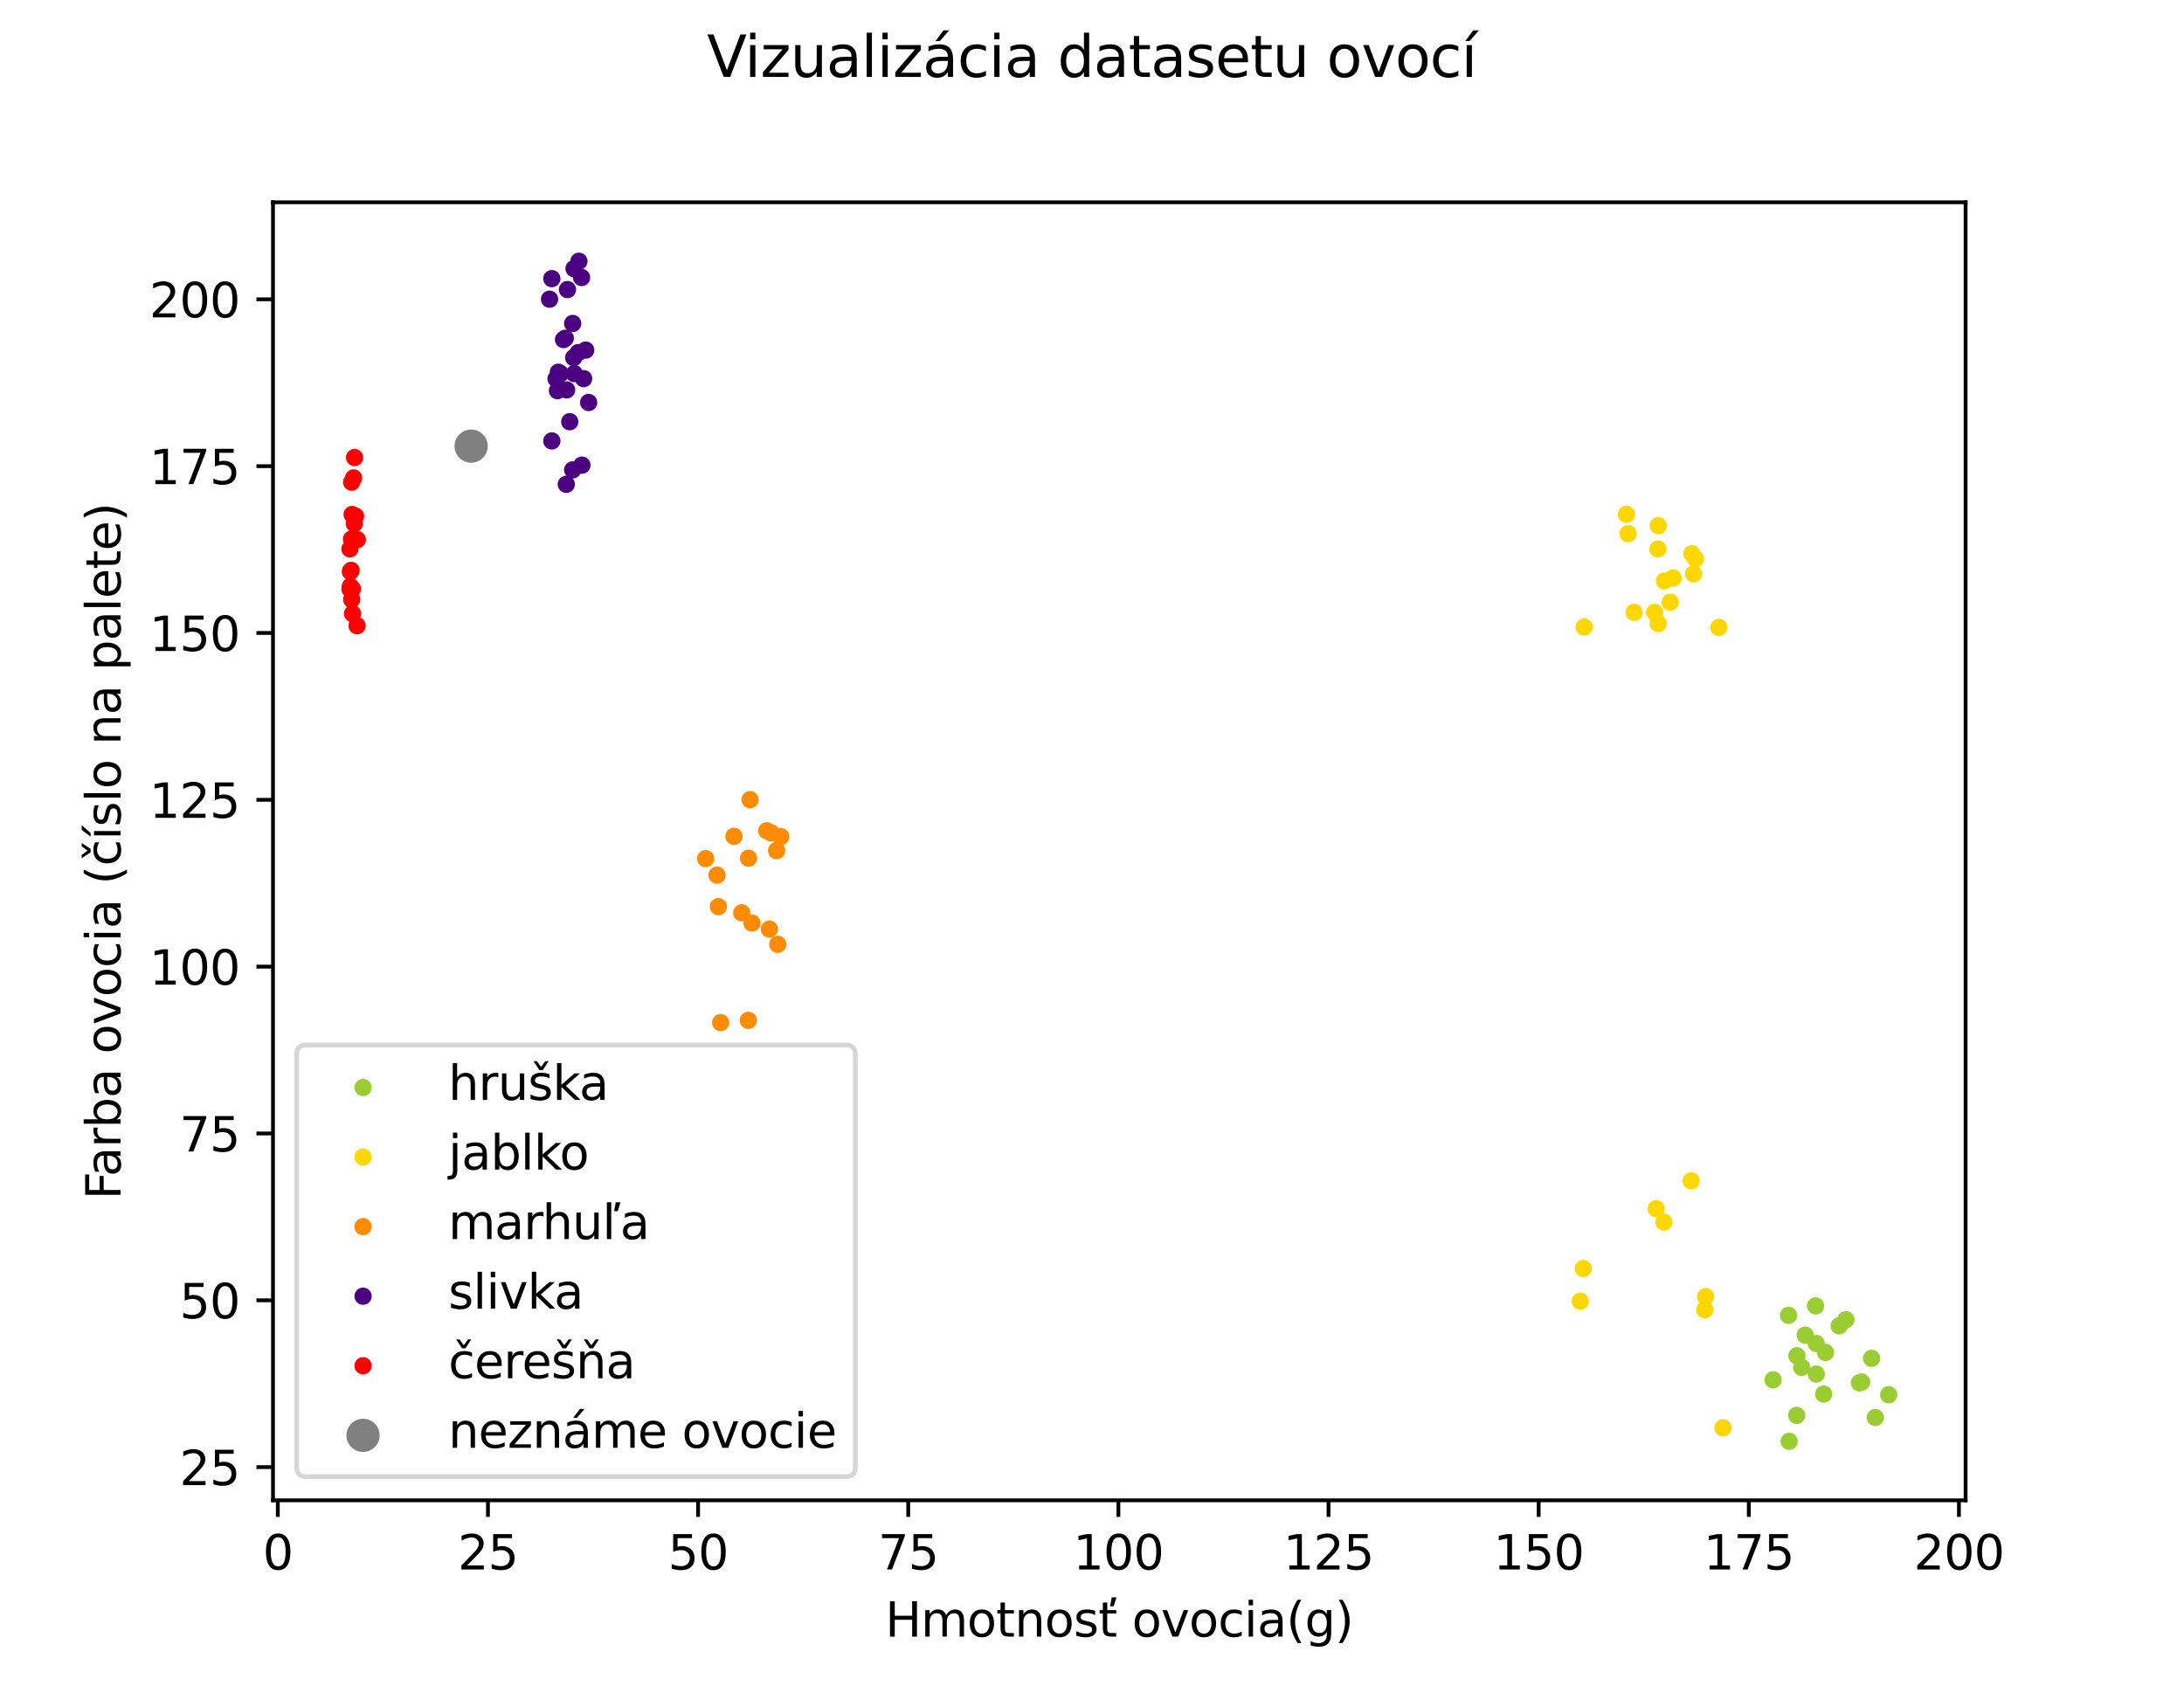 <?xml version="1.0" encoding="utf-8" standalone="no"?>
<!DOCTYPE svg PUBLIC "-//W3C//DTD SVG 1.1//EN"
  "http://www.w3.org/Graphics/SVG/1.1/DTD/svg11.dtd">
<svg xmlns:xlink="http://www.w3.org/1999/xlink" width="460.8pt" height="355.68pt" viewBox="0 0 460.8 355.68" xmlns="http://www.w3.org/2000/svg" version="1.1">
 <defs>
  <style type="text/css">*{stroke-linejoin: round; stroke-linecap: butt}</style>
 </defs>
 <g id="figure_1">
  <g id="patch_1">
   <path d="M 0 355.68 
L 460.8 355.68 
L 460.8 0 
L 0 0 
z
" style="fill: #ffffff"/>
  </g>
  <g id="axes_1">
   <g id="patch_2">
    <path d="M 57.6 316.555 
L 414.72 316.555 
L 414.72 42.682 
L 57.6 42.682 
z
" style="fill: #ffffff"/>
   </g>
   <g id="PathCollection_1">
    <defs>
     <path id="m3479ca048e" d="M 0 1.323 
C 0.351 1.323 0.687 1.183 0.935 0.935 
C 1.183 0.687 1.323 0.351 1.323 0 
C 1.323 -0.351 1.183 -0.687 0.935 -0.935 
C 0.687 -1.183 0.351 -1.323 0 -1.323 
C -0.351 -1.323 -0.687 -1.183 -0.935 -0.935 
C -1.183 -0.687 -1.323 -0.351 -1.323 0 
C -1.323 0.351 -1.183 0.687 -0.935 0.935 
C -0.687 1.183 -0.351 1.323 0 1.323 
z
" style="stroke: #9acd32"/>
    </defs>
    <g clip-path="url(#p7da27328e8)">
     <use xlink:href="#m3479ca048e" x="395.667" y="299.08" style="fill: #9acd32; stroke: #9acd32"/>
     <use xlink:href="#m3479ca048e" x="388.041" y="279.748" style="fill: #9acd32; stroke: #9acd32"/>
     <use xlink:href="#m3479ca048e" x="380.132" y="288.506" style="fill: #9acd32; stroke: #9acd32"/>
     <use xlink:href="#m3479ca048e" x="383.076" y="275.538" style="fill: #9acd32; stroke: #9acd32"/>
     <use xlink:href="#m3479ca048e" x="392.316" y="291.786" style="fill: #9acd32; stroke: #9acd32"/>
     <use xlink:href="#m3479ca048e" x="384.778" y="294.138" style="fill: #9acd32; stroke: #9acd32"/>
     <use xlink:href="#m3479ca048e" x="394.887" y="286.605" style="fill: #9acd32; stroke: #9acd32"/>
     <use xlink:href="#m3479ca048e" x="383.218" y="289.928" style="fill: #9acd32; stroke: #9acd32"/>
     <use xlink:href="#m3479ca048e" x="383.2" y="283.465" style="fill: #9acd32; stroke: #9acd32"/>
     <use xlink:href="#m3479ca048e" x="374.102" y="291.139" style="fill: #9acd32; stroke: #9acd32"/>
     <use xlink:href="#m3479ca048e" x="385.151" y="285.352" style="fill: #9acd32; stroke: #9acd32"/>
     <use xlink:href="#m3479ca048e" x="377.489" y="304.106" style="fill: #9acd32; stroke: #9acd32"/>
     <use xlink:href="#m3479ca048e" x="389.46" y="278.453" style="fill: #9acd32; stroke: #9acd32"/>
     <use xlink:href="#m3479ca048e" x="379.121" y="286.056" style="fill: #9acd32; stroke: #9acd32"/>
     <use xlink:href="#m3479ca048e" x="377.365" y="277.538" style="fill: #9acd32; stroke: #9acd32"/>
     <use xlink:href="#m3479ca048e" x="380.877" y="281.705" style="fill: #9acd32; stroke: #9acd32"/>
     <use xlink:href="#m3479ca048e" x="379.085" y="298.629" style="fill: #9acd32; stroke: #9acd32"/>
     <use xlink:href="#m3479ca048e" x="392.777" y="291.603" style="fill: #9acd32; stroke: #9acd32"/>
     <use xlink:href="#m3479ca048e" x="398.487" y="294.279" style="fill: #9acd32; stroke: #9acd32"/>
    </g>
   </g>
   <g id="PathCollection_2">
    <defs>
     <path id="m3cb350788e" d="M 0 1.323 
C 0.351 1.323 0.687 1.183 0.935 0.935 
C 1.183 0.687 1.323 0.351 1.323 0 
C 1.323 -0.351 1.183 -0.687 0.935 -0.935 
C 0.687 -1.183 0.351 -1.323 0 -1.323 
C -0.351 -1.323 -0.687 -1.183 -0.935 -0.935 
C -1.183 -0.687 -1.323 -0.351 -1.323 0 
C -1.323 0.351 -1.183 0.687 -0.935 0.935 
C -0.687 1.183 -0.351 1.323 0 1.323 
z
" style="stroke: #ffd700"/>
    </defs>
    <g clip-path="url(#p7da27328e8)">
     <use xlink:href="#m3cb350788e" x="359.861" y="273.595" style="fill: #ffd700; stroke: #ffd700"/>
     <use xlink:href="#m3cb350788e" x="343.509" y="112.605" style="fill: #ffd700; stroke: #ffd700"/>
     <use xlink:href="#m3cb350788e" x="344.786" y="129.205" style="fill: #ffd700; stroke: #ffd700"/>
     <use xlink:href="#m3cb350788e" x="343.172" y="108.522" style="fill: #ffd700; stroke: #ffd700"/>
     <use xlink:href="#m3cb350788e" x="334.234" y="132.303" style="fill: #ffd700; stroke: #ffd700"/>
     <use xlink:href="#m3cb350788e" x="349.876" y="110.915" style="fill: #ffd700; stroke: #ffd700"/>
     <use xlink:href="#m3cb350788e" x="357.325" y="121.081" style="fill: #ffd700; stroke: #ffd700"/>
     <use xlink:href="#m3cb350788e" x="356.828" y="249.166" style="fill: #ffd700; stroke: #ffd700"/>
     <use xlink:href="#m3cb350788e" x="362.663" y="132.373" style="fill: #ffd700; stroke: #ffd700"/>
     <use xlink:href="#m3cb350788e" x="351.064" y="257.868" style="fill: #ffd700; stroke: #ffd700"/>
     <use xlink:href="#m3cb350788e" x="349.805" y="115.829" style="fill: #ffd700; stroke: #ffd700"/>
     <use xlink:href="#m3cb350788e" x="359.701" y="276.355" style="fill: #ffd700; stroke: #ffd700"/>
     <use xlink:href="#m3cb350788e" x="349.433" y="255.024" style="fill: #ffd700; stroke: #ffd700"/>
     <use xlink:href="#m3cb350788e" x="334.056" y="267.653" style="fill: #ffd700; stroke: #ffd700"/>
     <use xlink:href="#m3cb350788e" x="356.97" y="116.829" style="fill: #ffd700; stroke: #ffd700"/>
     <use xlink:href="#m3cb350788e" x="333.418" y="274.553" style="fill: #ffd700; stroke: #ffd700"/>
     <use xlink:href="#m3cb350788e" x="352.394" y="127.065" style="fill: #ffd700; stroke: #ffd700"/>
     <use xlink:href="#m3cb350788e" x="357.733" y="117.899" style="fill: #ffd700; stroke: #ffd700"/>
     <use xlink:href="#m3cb350788e" x="363.532" y="301.262" style="fill: #ffd700; stroke: #ffd700"/>
     <use xlink:href="#m3cb350788e" x="349.096" y="129.219" style="fill: #ffd700; stroke: #ffd700"/>
     <use xlink:href="#m3cb350788e" x="351.188" y="122.573" style="fill: #ffd700; stroke: #ffd700"/>
     <use xlink:href="#m3cb350788e" x="353.015" y="121.954" style="fill: #ffd700; stroke: #ffd700"/>
     <use xlink:href="#m3cb350788e" x="349.876" y="131.571" style="fill: #ffd700; stroke: #ffd700"/>
    </g>
   </g>
   <g id="PathCollection_3">
    <defs>
     <path id="m90b405d211" d="M 0 1.323 
C 0.351 1.323 0.687 1.183 0.935 0.935 
C 1.183 0.687 1.323 0.351 1.323 0 
C 1.323 -0.351 1.183 -0.687 0.935 -0.935 
C 0.687 -1.183 0.351 -1.323 0 -1.323 
C -0.351 -1.323 -0.687 -1.183 -0.935 -0.935 
C -1.183 -0.687 -1.323 -0.351 -1.323 0 
C -1.323 0.351 -1.183 0.687 -0.935 0.935 
C -0.687 1.183 -0.351 1.323 0 1.323 
z
" style="stroke: #ff8c00"/>
    </defs>
    <g clip-path="url(#p7da27328e8)">
     <use xlink:href="#m90b405d211" x="148.887" y="181.16" style="fill: #ff8c00; stroke: #ff8c00"/>
     <use xlink:href="#m90b405d211" x="151.582" y="191.298" style="fill: #ff8c00; stroke: #ff8c00"/>
     <use xlink:href="#m90b405d211" x="158.659" y="194.761" style="fill: #ff8c00; stroke: #ff8c00"/>
     <use xlink:href="#m90b405d211" x="162.33" y="196.029" style="fill: #ff8c00; stroke: #ff8c00"/>
     <use xlink:href="#m90b405d211" x="164.103" y="199.253" style="fill: #ff8c00; stroke: #ff8c00"/>
     <use xlink:href="#m90b405d211" x="162.72" y="175.739" style="fill: #ff8c00; stroke: #ff8c00"/>
     <use xlink:href="#m90b405d211" x="158.251" y="168.728" style="fill: #ff8c00; stroke: #ff8c00"/>
     <use xlink:href="#m90b405d211" x="152.044" y="215.755" style="fill: #ff8c00; stroke: #ff8c00"/>
     <use xlink:href="#m90b405d211" x="154.863" y="176.457" style="fill: #ff8c00; stroke: #ff8c00"/>
     <use xlink:href="#m90b405d211" x="164.724" y="176.528" style="fill: #ff8c00; stroke: #ff8c00"/>
     <use xlink:href="#m90b405d211" x="156.495" y="192.593" style="fill: #ff8c00; stroke: #ff8c00"/>
     <use xlink:href="#m90b405d211" x="151.281" y="184.652" style="fill: #ff8c00; stroke: #ff8c00"/>
     <use xlink:href="#m90b405d211" x="161.78" y="175.289" style="fill: #ff8c00; stroke: #ff8c00"/>
     <use xlink:href="#m90b405d211" x="163.855" y="179.471" style="fill: #ff8c00; stroke: #ff8c00"/>
     <use xlink:href="#m90b405d211" x="157.931" y="181.076" style="fill: #ff8c00; stroke: #ff8c00"/>
     <use xlink:href="#m90b405d211" x="157.878" y="215.29" style="fill: #ff8c00; stroke: #ff8c00"/>
    </g>
   </g>
   <g id="PathCollection_4">
    <defs>
     <path id="m9cc7ecd75e" d="M 0 1.323 
C 0.351 1.323 0.687 1.183 0.935 0.935 
C 1.183 0.687 1.323 0.351 1.323 0 
C 1.323 -0.351 1.183 -0.687 0.935 -0.935 
C 0.687 -1.183 0.351 -1.323 0 -1.323 
C -0.351 -1.323 -0.687 -1.183 -0.935 -0.935 
C -1.183 -0.687 -1.323 -0.351 -1.323 0 
C -1.323 0.351 -1.183 0.687 -0.935 0.935 
C -0.687 1.183 -0.351 1.323 0 1.323 
z
" style="stroke: #4b0082"/>
    </defs>
    <g clip-path="url(#p7da27328e8)">
     <use xlink:href="#m9cc7ecd75e" x="122.71" y="58.552" style="fill: #4b0082; stroke: #4b0082"/>
     <use xlink:href="#m9cc7ecd75e" x="123.136" y="79.897" style="fill: #4b0082; stroke: #4b0082"/>
     <use xlink:href="#m9cc7ecd75e" x="122.143" y="55.13" style="fill: #4b0082; stroke: #4b0082"/>
     <use xlink:href="#m9cc7ecd75e" x="121.114" y="56.679" style="fill: #4b0082; stroke: #4b0082"/>
     <use xlink:href="#m9cc7ecd75e" x="119.269" y="71.365" style="fill: #4b0082; stroke: #4b0082"/>
     <use xlink:href="#m9cc7ecd75e" x="117.319" y="79.925" style="fill: #4b0082; stroke: #4b0082"/>
     <use xlink:href="#m9cc7ecd75e" x="117.62" y="82.431" style="fill: #4b0082; stroke: #4b0082"/>
     <use xlink:href="#m9cc7ecd75e" x="122.781" y="98.145" style="fill: #4b0082; stroke: #4b0082"/>
     <use xlink:href="#m9cc7ecd75e" x="120.83" y="68.253" style="fill: #4b0082; stroke: #4b0082"/>
     <use xlink:href="#m9cc7ecd75e" x="121.167" y="78.827" style="fill: #4b0082; stroke: #4b0082"/>
     <use xlink:href="#m9cc7ecd75e" x="118.897" y="71.646" style="fill: #4b0082; stroke: #4b0082"/>
     <use xlink:href="#m9cc7ecd75e" x="123.579" y="73.871" style="fill: #4b0082; stroke: #4b0082"/>
     <use xlink:href="#m9cc7ecd75e" x="116.432" y="58.791" style="fill: #4b0082; stroke: #4b0082"/>
     <use xlink:href="#m9cc7ecd75e" x="116.432" y="93.034" style="fill: #4b0082; stroke: #4b0082"/>
     <use xlink:href="#m9cc7ecd75e" x="121.983" y="74.406" style="fill: #4b0082; stroke: #4b0082"/>
     <use xlink:href="#m9cc7ecd75e" x="119.482" y="102.186" style="fill: #4b0082; stroke: #4b0082"/>
     <use xlink:href="#m9cc7ecd75e" x="119.731" y="61.1" style="fill: #4b0082; stroke: #4b0082"/>
     <use xlink:href="#m9cc7ecd75e" x="124.2" y="84.924" style="fill: #4b0082; stroke: #4b0082"/>
     <use xlink:href="#m9cc7ecd75e" x="118.259" y="78.841" style="fill: #4b0082; stroke: #4b0082"/>
     <use xlink:href="#m9cc7ecd75e" x="120.209" y="88.979" style="fill: #4b0082; stroke: #4b0082"/>
     <use xlink:href="#m9cc7ecd75e" x="120.83" y="99.144" style="fill: #4b0082; stroke: #4b0082"/>
     <use xlink:href="#m9cc7ecd75e" x="117.815" y="78.531" style="fill: #4b0082; stroke: #4b0082"/>
     <use xlink:href="#m9cc7ecd75e" x="115.953" y="63.128" style="fill: #4b0082; stroke: #4b0082"/>
     <use xlink:href="#m9cc7ecd75e" x="119.553" y="82.262" style="fill: #4b0082; stroke: #4b0082"/>
     <use xlink:href="#m9cc7ecd75e" x="121.043" y="75.462" style="fill: #4b0082; stroke: #4b0082"/>
    </g>
   </g>
   <g id="PathCollection_5">
    <defs>
     <path id="mec3ed849b5" d="M 0 1.323 
C 0.351 1.323 0.687 1.183 0.935 0.935 
C 1.183 0.687 1.323 0.351 1.323 0 
C 1.323 -0.351 1.183 -0.687 0.935 -0.935 
C 0.687 -1.183 0.351 -1.323 0 -1.323 
C -0.351 -1.323 -0.687 -1.183 -0.935 -0.935 
C -1.183 -0.687 -1.323 -0.351 -1.323 0 
C -1.323 0.351 -1.183 0.687 -0.935 0.935 
C -0.687 1.183 -0.351 1.323 0 1.323 
z
" style="stroke: #ff0000"/>
    </defs>
    <g clip-path="url(#p7da27328e8)">
     <use xlink:href="#mec3ed849b5" x="74.365" y="124.249" style="fill: #ff0000; stroke: #ff0000"/>
     <use xlink:href="#mec3ed849b5" x="73.833" y="115.815" style="fill: #ff0000; stroke: #ff0000"/>
     <use xlink:href="#mec3ed849b5" x="75.34" y="132.021" style="fill: #ff0000; stroke: #ff0000"/>
     <use xlink:href="#mec3ed849b5" x="74.294" y="108.55" style="fill: #ff0000; stroke: #ff0000"/>
     <use xlink:href="#mec3ed849b5" x="75.393" y="113.872" style="fill: #ff0000; stroke: #ff0000"/>
     <use xlink:href="#mec3ed849b5" x="74.17" y="113.745" style="fill: #ff0000; stroke: #ff0000"/>
     <use xlink:href="#mec3ed849b5" x="74.081" y="120.349" style="fill: #ff0000; stroke: #ff0000"/>
     <use xlink:href="#mec3ed849b5" x="73.921" y="120.588" style="fill: #ff0000; stroke: #ff0000"/>
     <use xlink:href="#mec3ed849b5" x="74.187" y="101.735" style="fill: #ff0000; stroke: #ff0000"/>
     <use xlink:href="#mec3ed849b5" x="74.205" y="126.488" style="fill: #ff0000; stroke: #ff0000"/>
     <use xlink:href="#mec3ed849b5" x="73.921" y="123.714" style="fill: #ff0000; stroke: #ff0000"/>
     <use xlink:href="#mec3ed849b5" x="74.613" y="100.834" style="fill: #ff0000; stroke: #ff0000"/>
     <use xlink:href="#mec3ed849b5" x="73.833" y="124.235" style="fill: #ff0000; stroke: #ff0000"/>
     <use xlink:href="#mec3ed849b5" x="74.383" y="129.459" style="fill: #ff0000; stroke: #ff0000"/>
     <use xlink:href="#mec3ed849b5" x="75.021" y="108.902" style="fill: #ff0000; stroke: #ff0000"/>
     <use xlink:href="#mec3ed849b5" x="74.808" y="96.54" style="fill: #ff0000; stroke: #ff0000"/>
     <use xlink:href="#mec3ed849b5" x="74.755" y="110.479" style="fill: #ff0000; stroke: #ff0000"/>
    </g>
   </g>
   <g id="PathCollection_6">
    <defs>
     <path id="m1f6f083b87" d="M 0 3 
C 0.796 3 1.559 2.684 2.121 2.121 
C 2.684 1.559 3 0.796 3 0 
C 3 -0.796 2.684 -1.559 2.121 -2.121 
C 1.559 -2.684 0.796 -3 0 -3 
C -0.796 -3 -1.559 -2.684 -2.121 -2.121 
C -2.684 -1.559 -3 -0.796 -3 0 
C -3 0.796 -2.684 1.559 -2.121 2.121 
C -1.559 2.684 -0.796 3 0 3 
z
" style="stroke: #808080"/>
    </defs>
    <g clip-path="url(#p7da27328e8)">
     <use xlink:href="#m1f6f083b87" x="99.406" y="94.132" style="fill: #808080; stroke: #808080"/>
    </g>
   </g>
   <g id="matplotlib.axis_1">
    <g id="xtick_1">
     <g id="line2d_1">
      <defs>
       <path id="m06f29adf68" d="M 0 0 
L 0 3.5 
" style="stroke: #000000; stroke-width: 0.8"/>
      </defs>
      <g>
       <use xlink:href="#m06f29adf68" x="58.616" y="316.555" style="stroke: #000000; stroke-width: 0.8"/>
      </g>
     </g>
     <g id="text_1">
      <!-- 0 -->
      <g transform="translate(55.435 331.154) scale(0.1 -0.1)">
       <defs>
        <path id="DejaVuSans-30" d="M 2034 4250 
Q 1547 4250 1301 3770 
Q 1056 3291 1056 2328 
Q 1056 1369 1301 889 
Q 1547 409 2034 409 
Q 2525 409 2770 889 
Q 3016 1369 3016 2328 
Q 3016 3291 2770 3770 
Q 2525 4250 2034 4250 
z
M 2034 4750 
Q 2819 4750 3233 4129 
Q 3647 3509 3647 2328 
Q 3647 1150 3233 529 
Q 2819 -91 2034 -91 
Q 1250 -91 836 529 
Q 422 1150 422 2328 
Q 422 3509 836 4129 
Q 1250 4750 2034 4750 
z
" transform="scale(0.016)"/>
       </defs>
       <use xlink:href="#DejaVuSans-30"/>
      </g>
     </g>
    </g>
    <g id="xtick_2">
     <g id="line2d_2">
      <g>
       <use xlink:href="#m06f29adf68" x="102.953" y="316.555" style="stroke: #000000; stroke-width: 0.8"/>
      </g>
     </g>
     <g id="text_2">
      <!-- 25 -->
      <g transform="translate(96.591 331.154) scale(0.1 -0.1)">
       <defs>
        <path id="DejaVuSans-32" d="M 1228 531 
L 3431 531 
L 3431 0 
L 469 0 
L 469 531 
Q 828 903 1448 1529 
Q 2069 2156 2228 2338 
Q 2531 2678 2651 2914 
Q 2772 3150 2772 3378 
Q 2772 3750 2511 3984 
Q 2250 4219 1831 4219 
Q 1534 4219 1204 4116 
Q 875 4013 500 3803 
L 500 4441 
Q 881 4594 1212 4672 
Q 1544 4750 1819 4750 
Q 2544 4750 2975 4387 
Q 3406 4025 3406 3419 
Q 3406 3131 3298 2873 
Q 3191 2616 2906 2266 
Q 2828 2175 2409 1742 
Q 1991 1309 1228 531 
z
" transform="scale(0.016)"/>
        <path id="DejaVuSans-35" d="M 691 4666 
L 3169 4666 
L 3169 4134 
L 1269 4134 
L 1269 2991 
Q 1406 3038 1543 3061 
Q 1681 3084 1819 3084 
Q 2600 3084 3056 2656 
Q 3513 2228 3513 1497 
Q 3513 744 3044 326 
Q 2575 -91 1722 -91 
Q 1428 -91 1123 -41 
Q 819 9 494 109 
L 494 744 
Q 775 591 1075 516 
Q 1375 441 1709 441 
Q 2250 441 2565 725 
Q 2881 1009 2881 1497 
Q 2881 1984 2565 2268 
Q 2250 2553 1709 2553 
Q 1456 2553 1204 2497 
Q 953 2441 691 2322 
L 691 4666 
z
" transform="scale(0.016)"/>
       </defs>
       <use xlink:href="#DejaVuSans-32"/>
       <use xlink:href="#DejaVuSans-35" transform="translate(63.623 0)"/>
      </g>
     </g>
    </g>
    <g id="xtick_3">
     <g id="line2d_3">
      <g>
       <use xlink:href="#m06f29adf68" x="147.291" y="316.555" style="stroke: #000000; stroke-width: 0.8"/>
      </g>
     </g>
     <g id="text_3">
      <!-- 50 -->
      <g transform="translate(140.928 331.154) scale(0.1 -0.1)">
       <use xlink:href="#DejaVuSans-35"/>
       <use xlink:href="#DejaVuSans-30" transform="translate(63.623 0)"/>
      </g>
     </g>
    </g>
    <g id="xtick_4">
     <g id="line2d_4">
      <g>
       <use xlink:href="#m06f29adf68" x="191.628" y="316.555" style="stroke: #000000; stroke-width: 0.8"/>
      </g>
     </g>
     <g id="text_4">
      <!-- 75 -->
      <g transform="translate(185.265 331.154) scale(0.1 -0.1)">
       <defs>
        <path id="DejaVuSans-37" d="M 525 4666 
L 3525 4666 
L 3525 4397 
L 1831 0 
L 1172 0 
L 2766 4134 
L 525 4134 
L 525 4666 
z
" transform="scale(0.016)"/>
       </defs>
       <use xlink:href="#DejaVuSans-37"/>
       <use xlink:href="#DejaVuSans-35" transform="translate(63.623 0)"/>
      </g>
     </g>
    </g>
    <g id="xtick_5">
     <g id="line2d_5">
      <g>
       <use xlink:href="#m06f29adf68" x="235.965" y="316.555" style="stroke: #000000; stroke-width: 0.8"/>
      </g>
     </g>
     <g id="text_5">
      <!-- 100 -->
      <g transform="translate(226.421 331.154) scale(0.1 -0.1)">
       <defs>
        <path id="DejaVuSans-31" d="M 794 531 
L 1825 531 
L 1825 4091 
L 703 3866 
L 703 4441 
L 1819 4666 
L 2450 4666 
L 2450 531 
L 3481 531 
L 3481 0 
L 794 0 
L 794 531 
z
" transform="scale(0.016)"/>
       </defs>
       <use xlink:href="#DejaVuSans-31"/>
       <use xlink:href="#DejaVuSans-30" transform="translate(63.623 0)"/>
       <use xlink:href="#DejaVuSans-30" transform="translate(127.246 0)"/>
      </g>
     </g>
    </g>
    <g id="xtick_6">
     <g id="line2d_6">
      <g>
       <use xlink:href="#m06f29adf68" x="280.302" y="316.555" style="stroke: #000000; stroke-width: 0.8"/>
      </g>
     </g>
     <g id="text_6">
      <!-- 125 -->
      <g transform="translate(270.758 331.154) scale(0.1 -0.1)">
       <use xlink:href="#DejaVuSans-31"/>
       <use xlink:href="#DejaVuSans-32" transform="translate(63.623 0)"/>
       <use xlink:href="#DejaVuSans-35" transform="translate(127.246 0)"/>
      </g>
     </g>
    </g>
    <g id="xtick_7">
     <g id="line2d_7">
      <g>
       <use xlink:href="#m06f29adf68" x="324.639" y="316.555" style="stroke: #000000; stroke-width: 0.8"/>
      </g>
     </g>
     <g id="text_7">
      <!-- 150 -->
      <g transform="translate(315.096 331.154) scale(0.1 -0.1)">
       <use xlink:href="#DejaVuSans-31"/>
       <use xlink:href="#DejaVuSans-35" transform="translate(63.623 0)"/>
       <use xlink:href="#DejaVuSans-30" transform="translate(127.246 0)"/>
      </g>
     </g>
    </g>
    <g id="xtick_8">
     <g id="line2d_8">
      <g>
       <use xlink:href="#m06f29adf68" x="368.976" y="316.555" style="stroke: #000000; stroke-width: 0.8"/>
      </g>
     </g>
     <g id="text_8">
      <!-- 175 -->
      <g transform="translate(359.433 331.154) scale(0.1 -0.1)">
       <use xlink:href="#DejaVuSans-31"/>
       <use xlink:href="#DejaVuSans-37" transform="translate(63.623 0)"/>
       <use xlink:href="#DejaVuSans-35" transform="translate(127.246 0)"/>
      </g>
     </g>
    </g>
    <g id="xtick_9">
     <g id="line2d_9">
      <g>
       <use xlink:href="#m06f29adf68" x="413.314" y="316.555" style="stroke: #000000; stroke-width: 0.8"/>
      </g>
     </g>
     <g id="text_9">
      <!-- 200 -->
      <g transform="translate(403.77 331.154) scale(0.1 -0.1)">
       <use xlink:href="#DejaVuSans-32"/>
       <use xlink:href="#DejaVuSans-30" transform="translate(63.623 0)"/>
       <use xlink:href="#DejaVuSans-30" transform="translate(127.246 0)"/>
      </g>
     </g>
    </g>
    <g id="text_10">
     <!-- Hmotnosť ovocia(g) -->
     <g transform="translate(186.772 345.321) scale(0.1 -0.1)">
      <defs>
       <path id="DejaVuSans-48" d="M 628 4666 
L 1259 4666 
L 1259 2753 
L 3553 2753 
L 3553 4666 
L 4184 4666 
L 4184 0 
L 3553 0 
L 3553 2222 
L 1259 2222 
L 1259 0 
L 628 0 
L 628 4666 
z
" transform="scale(0.016)"/>
       <path id="DejaVuSans-6d" d="M 3328 2828 
Q 3544 3216 3844 3400 
Q 4144 3584 4550 3584 
Q 5097 3584 5394 3201 
Q 5691 2819 5691 2113 
L 5691 0 
L 5113 0 
L 5113 2094 
Q 5113 2597 4934 2840 
Q 4756 3084 4391 3084 
Q 3944 3084 3684 2787 
Q 3425 2491 3425 1978 
L 3425 0 
L 2847 0 
L 2847 2094 
Q 2847 2600 2669 2842 
Q 2491 3084 2119 3084 
Q 1678 3084 1418 2786 
Q 1159 2488 1159 1978 
L 1159 0 
L 581 0 
L 581 3500 
L 1159 3500 
L 1159 2956 
Q 1356 3278 1631 3431 
Q 1906 3584 2284 3584 
Q 2666 3584 2933 3390 
Q 3200 3197 3328 2828 
z
" transform="scale(0.016)"/>
       <path id="DejaVuSans-6f" d="M 1959 3097 
Q 1497 3097 1228 2736 
Q 959 2375 959 1747 
Q 959 1119 1226 758 
Q 1494 397 1959 397 
Q 2419 397 2687 759 
Q 2956 1122 2956 1747 
Q 2956 2369 2687 2733 
Q 2419 3097 1959 3097 
z
M 1959 3584 
Q 2709 3584 3137 3096 
Q 3566 2609 3566 1747 
Q 3566 888 3137 398 
Q 2709 -91 1959 -91 
Q 1206 -91 779 398 
Q 353 888 353 1747 
Q 353 2609 779 3096 
Q 1206 3584 1959 3584 
z
" transform="scale(0.016)"/>
       <path id="DejaVuSans-74" d="M 1172 4494 
L 1172 3500 
L 2356 3500 
L 2356 3053 
L 1172 3053 
L 1172 1153 
Q 1172 725 1289 603 
Q 1406 481 1766 481 
L 2356 481 
L 2356 0 
L 1766 0 
Q 1100 0 847 248 
Q 594 497 594 1153 
L 594 3053 
L 172 3053 
L 172 3500 
L 594 3500 
L 594 4494 
L 1172 4494 
z
" transform="scale(0.016)"/>
       <path id="DejaVuSans-6e" d="M 3513 2113 
L 3513 0 
L 2938 0 
L 2938 2094 
Q 2938 2591 2744 2837 
Q 2550 3084 2163 3084 
Q 1697 3084 1428 2787 
Q 1159 2491 1159 1978 
L 1159 0 
L 581 0 
L 581 3500 
L 1159 3500 
L 1159 2956 
Q 1366 3272 1645 3428 
Q 1925 3584 2291 3584 
Q 2894 3584 3203 3211 
Q 3513 2838 3513 2113 
z
" transform="scale(0.016)"/>
       <path id="DejaVuSans-73" d="M 2834 3397 
L 2834 2853 
Q 2591 2978 2328 3040 
Q 2066 3103 1784 3103 
Q 1356 3103 1142 2972 
Q 928 2841 928 2578 
Q 928 2378 1081 2264 
Q 1234 2150 1697 2047 
L 1894 2003 
Q 2506 1872 2764 1633 
Q 3022 1394 3022 966 
Q 3022 478 2636 193 
Q 2250 -91 1575 -91 
Q 1294 -91 989 -36 
Q 684 19 347 128 
L 347 722 
Q 666 556 975 473 
Q 1284 391 1588 391 
Q 1994 391 2212 530 
Q 2431 669 2431 922 
Q 2431 1156 2273 1281 
Q 2116 1406 1581 1522 
L 1381 1569 
Q 847 1681 609 1914 
Q 372 2147 372 2553 
Q 372 3047 722 3315 
Q 1072 3584 1716 3584 
Q 2034 3584 2315 3537 
Q 2597 3491 2834 3397 
z
" transform="scale(0.016)"/>
       <path id="DejaVuSans-165" d="M 1172 4494 
L 1172 3500 
L 2356 3500 
L 2356 3053 
L 1172 3053 
L 1172 1153 
Q 1172 725 1289 603 
Q 1406 481 1766 481 
L 2356 481 
L 2356 0 
L 1766 0 
Q 1100 0 847 248 
Q 594 497 594 1153 
L 594 3053 
L 172 3053 
L 172 3500 
L 594 3500 
L 594 4494 
L 1172 4494 
z
M 1768 5176 
L 2390 5176 
L 2024 4001 
L 1546 4001 
L 1768 5176 
z
" transform="scale(0.016)"/>
       <path id="DejaVuSans-20" transform="scale(0.016)"/>
       <path id="DejaVuSans-76" d="M 191 3500 
L 800 3500 
L 1894 563 
L 2988 3500 
L 3597 3500 
L 2284 0 
L 1503 0 
L 191 3500 
z
" transform="scale(0.016)"/>
       <path id="DejaVuSans-63" d="M 3122 3366 
L 3122 2828 
Q 2878 2963 2633 3030 
Q 2388 3097 2138 3097 
Q 1578 3097 1268 2742 
Q 959 2388 959 1747 
Q 959 1106 1268 751 
Q 1578 397 2138 397 
Q 2388 397 2633 464 
Q 2878 531 3122 666 
L 3122 134 
Q 2881 22 2623 -34 
Q 2366 -91 2075 -91 
Q 1284 -91 818 406 
Q 353 903 353 1747 
Q 353 2603 823 3093 
Q 1294 3584 2113 3584 
Q 2378 3584 2631 3529 
Q 2884 3475 3122 3366 
z
" transform="scale(0.016)"/>
       <path id="DejaVuSans-69" d="M 603 3500 
L 1178 3500 
L 1178 0 
L 603 0 
L 603 3500 
z
M 603 4863 
L 1178 4863 
L 1178 4134 
L 603 4134 
L 603 4863 
z
" transform="scale(0.016)"/>
       <path id="DejaVuSans-61" d="M 2194 1759 
Q 1497 1759 1228 1600 
Q 959 1441 959 1056 
Q 959 750 1161 570 
Q 1363 391 1709 391 
Q 2188 391 2477 730 
Q 2766 1069 2766 1631 
L 2766 1759 
L 2194 1759 
z
M 3341 1997 
L 3341 0 
L 2766 0 
L 2766 531 
Q 2569 213 2275 61 
Q 1981 -91 1556 -91 
Q 1019 -91 701 211 
Q 384 513 384 1019 
Q 384 1609 779 1909 
Q 1175 2209 1959 2209 
L 2766 2209 
L 2766 2266 
Q 2766 2663 2505 2880 
Q 2244 3097 1772 3097 
Q 1472 3097 1187 3025 
Q 903 2953 641 2809 
L 641 3341 
Q 956 3463 1253 3523 
Q 1550 3584 1831 3584 
Q 2591 3584 2966 3190 
Q 3341 2797 3341 1997 
z
" transform="scale(0.016)"/>
       <path id="DejaVuSans-28" d="M 1984 4856 
Q 1566 4138 1362 3434 
Q 1159 2731 1159 2009 
Q 1159 1288 1364 580 
Q 1569 -128 1984 -844 
L 1484 -844 
Q 1016 -109 783 600 
Q 550 1309 550 2009 
Q 550 2706 781 3412 
Q 1013 4119 1484 4856 
L 1984 4856 
z
" transform="scale(0.016)"/>
       <path id="DejaVuSans-67" d="M 2906 1791 
Q 2906 2416 2648 2759 
Q 2391 3103 1925 3103 
Q 1463 3103 1205 2759 
Q 947 2416 947 1791 
Q 947 1169 1205 825 
Q 1463 481 1925 481 
Q 2391 481 2648 825 
Q 2906 1169 2906 1791 
z
M 3481 434 
Q 3481 -459 3084 -895 
Q 2688 -1331 1869 -1331 
Q 1566 -1331 1297 -1286 
Q 1028 -1241 775 -1147 
L 775 -588 
Q 1028 -725 1275 -790 
Q 1522 -856 1778 -856 
Q 2344 -856 2625 -561 
Q 2906 -266 2906 331 
L 2906 616 
Q 2728 306 2450 153 
Q 2172 0 1784 0 
Q 1141 0 747 490 
Q 353 981 353 1791 
Q 353 2603 747 3093 
Q 1141 3584 1784 3584 
Q 2172 3584 2450 3431 
Q 2728 3278 2906 2969 
L 2906 3500 
L 3481 3500 
L 3481 434 
z
" transform="scale(0.016)"/>
       <path id="DejaVuSans-29" d="M 513 4856 
L 1013 4856 
Q 1481 4119 1714 3412 
Q 1947 2706 1947 2009 
Q 1947 1309 1714 600 
Q 1481 -109 1013 -844 
L 513 -844 
Q 928 -128 1133 580 
Q 1338 1288 1338 2009 
Q 1338 2731 1133 3434 
Q 928 4138 513 4856 
z
" transform="scale(0.016)"/>
      </defs>
      <use xlink:href="#DejaVuSans-48"/>
      <use xlink:href="#DejaVuSans-6d" transform="translate(75.195 0)"/>
      <use xlink:href="#DejaVuSans-6f" transform="translate(172.607 0)"/>
      <use xlink:href="#DejaVuSans-74" transform="translate(233.789 0)"/>
      <use xlink:href="#DejaVuSans-6e" transform="translate(272.998 0)"/>
      <use xlink:href="#DejaVuSans-6f" transform="translate(336.377 0)"/>
      <use xlink:href="#DejaVuSans-73" transform="translate(397.559 0)"/>
      <use xlink:href="#DejaVuSans-165" transform="translate(449.658 0)"/>
      <use xlink:href="#DejaVuSans-20" transform="translate(488.867 0)"/>
      <use xlink:href="#DejaVuSans-6f" transform="translate(520.654 0)"/>
      <use xlink:href="#DejaVuSans-76" transform="translate(581.836 0)"/>
      <use xlink:href="#DejaVuSans-6f" transform="translate(641.016 0)"/>
      <use xlink:href="#DejaVuSans-63" transform="translate(702.197 0)"/>
      <use xlink:href="#DejaVuSans-69" transform="translate(757.178 0)"/>
      <use xlink:href="#DejaVuSans-61" transform="translate(784.961 0)"/>
      <use xlink:href="#DejaVuSans-28" transform="translate(846.24 0)"/>
      <use xlink:href="#DejaVuSans-67" transform="translate(885.254 0)"/>
      <use xlink:href="#DejaVuSans-29" transform="translate(948.73 0)"/>
     </g>
    </g>
   </g>
   <g id="matplotlib.axis_2">
    <g id="ytick_1">
     <g id="line2d_10">
      <defs>
       <path id="mf59f6e4801" d="M 0 0 
L -3.5 0 
" style="stroke: #000000; stroke-width: 0.8"/>
      </defs>
      <g>
       <use xlink:href="#mf59f6e4801" x="57.6" y="309.555" style="stroke: #000000; stroke-width: 0.8"/>
      </g>
     </g>
     <g id="text_11">
      <!-- 25 -->
      <g transform="translate(37.875 313.355) scale(0.1 -0.1)">
       <use xlink:href="#DejaVuSans-32"/>
       <use xlink:href="#DejaVuSans-35" transform="translate(63.623 0)"/>
      </g>
     </g>
    </g>
    <g id="ytick_2">
     <g id="line2d_11">
      <g>
       <use xlink:href="#mf59f6e4801" x="57.6" y="274.355" style="stroke: #000000; stroke-width: 0.8"/>
      </g>
     </g>
     <g id="text_12">
      <!-- 50 -->
      <g transform="translate(37.875 278.155) scale(0.1 -0.1)">
       <use xlink:href="#DejaVuSans-35"/>
       <use xlink:href="#DejaVuSans-30" transform="translate(63.623 0)"/>
      </g>
     </g>
    </g>
    <g id="ytick_3">
     <g id="line2d_12">
      <g>
       <use xlink:href="#mf59f6e4801" x="57.6" y="239.156" style="stroke: #000000; stroke-width: 0.8"/>
      </g>
     </g>
     <g id="text_13">
      <!-- 75 -->
      <g transform="translate(37.875 242.955) scale(0.1 -0.1)">
       <use xlink:href="#DejaVuSans-37"/>
       <use xlink:href="#DejaVuSans-35" transform="translate(63.623 0)"/>
      </g>
     </g>
    </g>
    <g id="ytick_4">
     <g id="line2d_13">
      <g>
       <use xlink:href="#mf59f6e4801" x="57.6" y="203.956" style="stroke: #000000; stroke-width: 0.8"/>
      </g>
     </g>
     <g id="text_14">
      <!-- 100 -->
      <g transform="translate(31.512 207.755) scale(0.1 -0.1)">
       <use xlink:href="#DejaVuSans-31"/>
       <use xlink:href="#DejaVuSans-30" transform="translate(63.623 0)"/>
       <use xlink:href="#DejaVuSans-30" transform="translate(127.246 0)"/>
      </g>
     </g>
    </g>
    <g id="ytick_5">
     <g id="line2d_14">
      <g>
       <use xlink:href="#mf59f6e4801" x="57.6" y="168.756" style="stroke: #000000; stroke-width: 0.8"/>
      </g>
     </g>
     <g id="text_15">
      <!-- 125 -->
      <g transform="translate(31.512 172.555) scale(0.1 -0.1)">
       <use xlink:href="#DejaVuSans-31"/>
       <use xlink:href="#DejaVuSans-32" transform="translate(63.623 0)"/>
       <use xlink:href="#DejaVuSans-35" transform="translate(127.246 0)"/>
      </g>
     </g>
    </g>
    <g id="ytick_6">
     <g id="line2d_15">
      <g>
       <use xlink:href="#mf59f6e4801" x="57.6" y="133.556" style="stroke: #000000; stroke-width: 0.8"/>
      </g>
     </g>
     <g id="text_16">
      <!-- 150 -->
      <g transform="translate(31.512 137.355) scale(0.1 -0.1)">
       <use xlink:href="#DejaVuSans-31"/>
       <use xlink:href="#DejaVuSans-35" transform="translate(63.623 0)"/>
       <use xlink:href="#DejaVuSans-30" transform="translate(127.246 0)"/>
      </g>
     </g>
    </g>
    <g id="ytick_7">
     <g id="line2d_16">
      <g>
       <use xlink:href="#mf59f6e4801" x="57.6" y="98.356" style="stroke: #000000; stroke-width: 0.8"/>
      </g>
     </g>
     <g id="text_17">
      <!-- 175 -->
      <g transform="translate(31.512 102.155) scale(0.1 -0.1)">
       <use xlink:href="#DejaVuSans-31"/>
       <use xlink:href="#DejaVuSans-37" transform="translate(63.623 0)"/>
       <use xlink:href="#DejaVuSans-35" transform="translate(127.246 0)"/>
      </g>
     </g>
    </g>
    <g id="ytick_8">
     <g id="line2d_17">
      <g>
       <use xlink:href="#mf59f6e4801" x="57.6" y="63.156" style="stroke: #000000; stroke-width: 0.8"/>
      </g>
     </g>
     <g id="text_18">
      <!-- 200 -->
      <g transform="translate(31.512 66.955) scale(0.1 -0.1)">
       <use xlink:href="#DejaVuSans-32"/>
       <use xlink:href="#DejaVuSans-30" transform="translate(63.623 0)"/>
       <use xlink:href="#DejaVuSans-30" transform="translate(127.246 0)"/>
      </g>
     </g>
    </g>
    <g id="text_19">
     <!-- Farba ovocia (číslo na palete) -->
     <g transform="translate(25.433 253.099) rotate(-90) scale(0.1 -0.1)">
      <defs>
       <path id="DejaVuSans-46" d="M 628 4666 
L 3309 4666 
L 3309 4134 
L 1259 4134 
L 1259 2759 
L 3109 2759 
L 3109 2228 
L 1259 2228 
L 1259 0 
L 628 0 
L 628 4666 
z
" transform="scale(0.016)"/>
       <path id="DejaVuSans-72" d="M 2631 2963 
Q 2534 3019 2420 3045 
Q 2306 3072 2169 3072 
Q 1681 3072 1420 2755 
Q 1159 2438 1159 1844 
L 1159 0 
L 581 0 
L 581 3500 
L 1159 3500 
L 1159 2956 
Q 1341 3275 1631 3429 
Q 1922 3584 2338 3584 
Q 2397 3584 2469 3576 
Q 2541 3569 2628 3553 
L 2631 2963 
z
" transform="scale(0.016)"/>
       <path id="DejaVuSans-62" d="M 3116 1747 
Q 3116 2381 2855 2742 
Q 2594 3103 2138 3103 
Q 1681 3103 1420 2742 
Q 1159 2381 1159 1747 
Q 1159 1113 1420 752 
Q 1681 391 2138 391 
Q 2594 391 2855 752 
Q 3116 1113 3116 1747 
z
M 1159 2969 
Q 1341 3281 1617 3432 
Q 1894 3584 2278 3584 
Q 2916 3584 3314 3078 
Q 3713 2572 3713 1747 
Q 3713 922 3314 415 
Q 2916 -91 2278 -91 
Q 1894 -91 1617 61 
Q 1341 213 1159 525 
L 1159 0 
L 581 0 
L 581 4863 
L 1159 4863 
L 1159 2969 
z
" transform="scale(0.016)"/>
       <path id="DejaVuSans-10d" d="M 3122 3366 
L 3122 2828 
Q 2878 2963 2633 3030 
Q 2388 3097 2138 3097 
Q 1578 3097 1268 2742 
Q 959 2388 959 1747 
Q 959 1106 1268 751 
Q 1578 397 2138 397 
Q 2388 397 2633 464 
Q 2878 531 3122 666 
L 3122 134 
Q 2881 22 2623 -34 
Q 2366 -91 2075 -91 
Q 1284 -91 818 406 
Q 353 903 353 1747 
Q 353 2603 823 3093 
Q 1294 3584 2113 3584 
Q 2378 3584 2631 3529 
Q 2884 3475 3122 3366 
z
M 1801 3944 
L 1035 5119 
L 1470 5119 
L 2032 4353 
L 2595 5119 
L 3029 5119 
L 2263 3944 
L 1801 3944 
z
" transform="scale(0.016)"/>
       <path id="DejaVuSans-ed" d="M 1322 5119 
L 1944 5119 
L 926 3944 
L 447 3944 
L 1322 5119 
z
M 603 3500 
L 1178 3500 
L 1178 0 
L 603 0 
L 603 3500 
z
M 891 3584 
L 891 3584 
z
" transform="scale(0.016)"/>
       <path id="DejaVuSans-6c" d="M 603 4863 
L 1178 4863 
L 1178 0 
L 603 0 
L 603 4863 
z
" transform="scale(0.016)"/>
       <path id="DejaVuSans-70" d="M 1159 525 
L 1159 -1331 
L 581 -1331 
L 581 3500 
L 1159 3500 
L 1159 2969 
Q 1341 3281 1617 3432 
Q 1894 3584 2278 3584 
Q 2916 3584 3314 3078 
Q 3713 2572 3713 1747 
Q 3713 922 3314 415 
Q 2916 -91 2278 -91 
Q 1894 -91 1617 61 
Q 1341 213 1159 525 
z
M 3116 1747 
Q 3116 2381 2855 2742 
Q 2594 3103 2138 3103 
Q 1681 3103 1420 2742 
Q 1159 2381 1159 1747 
Q 1159 1113 1420 752 
Q 1681 391 2138 391 
Q 2594 391 2855 752 
Q 3116 1113 3116 1747 
z
" transform="scale(0.016)"/>
       <path id="DejaVuSans-65" d="M 3597 1894 
L 3597 1613 
L 953 1613 
Q 991 1019 1311 708 
Q 1631 397 2203 397 
Q 2534 397 2845 478 
Q 3156 559 3463 722 
L 3463 178 
Q 3153 47 2828 -22 
Q 2503 -91 2169 -91 
Q 1331 -91 842 396 
Q 353 884 353 1716 
Q 353 2575 817 3079 
Q 1281 3584 2069 3584 
Q 2775 3584 3186 3129 
Q 3597 2675 3597 1894 
z
M 3022 2063 
Q 3016 2534 2758 2815 
Q 2500 3097 2075 3097 
Q 1594 3097 1305 2825 
Q 1016 2553 972 2059 
L 3022 2063 
z
" transform="scale(0.016)"/>
      </defs>
      <use xlink:href="#DejaVuSans-46"/>
      <use xlink:href="#DejaVuSans-61" transform="translate(48.395 0)"/>
      <use xlink:href="#DejaVuSans-72" transform="translate(109.674 0)"/>
      <use xlink:href="#DejaVuSans-62" transform="translate(150.787 0)"/>
      <use xlink:href="#DejaVuSans-61" transform="translate(214.264 0)"/>
      <use xlink:href="#DejaVuSans-20" transform="translate(275.543 0)"/>
      <use xlink:href="#DejaVuSans-6f" transform="translate(307.33 0)"/>
      <use xlink:href="#DejaVuSans-76" transform="translate(368.512 0)"/>
      <use xlink:href="#DejaVuSans-6f" transform="translate(427.691 0)"/>
      <use xlink:href="#DejaVuSans-63" transform="translate(488.873 0)"/>
      <use xlink:href="#DejaVuSans-69" transform="translate(543.854 0)"/>
      <use xlink:href="#DejaVuSans-61" transform="translate(571.637 0)"/>
      <use xlink:href="#DejaVuSans-20" transform="translate(632.916 0)"/>
      <use xlink:href="#DejaVuSans-28" transform="translate(664.703 0)"/>
      <use xlink:href="#DejaVuSans-10d" transform="translate(703.717 0)"/>
      <use xlink:href="#DejaVuSans-ed" transform="translate(758.697 0)"/>
      <use xlink:href="#DejaVuSans-73" transform="translate(786.48 0)"/>
      <use xlink:href="#DejaVuSans-6c" transform="translate(838.58 0)"/>
      <use xlink:href="#DejaVuSans-6f" transform="translate(866.363 0)"/>
      <use xlink:href="#DejaVuSans-20" transform="translate(927.545 0)"/>
      <use xlink:href="#DejaVuSans-6e" transform="translate(959.332 0)"/>
      <use xlink:href="#DejaVuSans-61" transform="translate(1022.711 0)"/>
      <use xlink:href="#DejaVuSans-20" transform="translate(1083.99 0)"/>
      <use xlink:href="#DejaVuSans-70" transform="translate(1115.777 0)"/>
      <use xlink:href="#DejaVuSans-61" transform="translate(1179.254 0)"/>
      <use xlink:href="#DejaVuSans-6c" transform="translate(1240.533 0)"/>
      <use xlink:href="#DejaVuSans-65" transform="translate(1268.316 0)"/>
      <use xlink:href="#DejaVuSans-74" transform="translate(1329.84 0)"/>
      <use xlink:href="#DejaVuSans-65" transform="translate(1369.049 0)"/>
      <use xlink:href="#DejaVuSans-29" transform="translate(1430.572 0)"/>
     </g>
    </g>
   </g>
   <g id="patch_3">
    <path d="M 57.6 316.555 
L 57.6 42.682 
" style="fill: none; stroke: #000000; stroke-width: 0.8; stroke-linejoin: miter; stroke-linecap: square"/>
   </g>
   <g id="patch_4">
    <path d="M 414.72 316.555 
L 414.72 42.682 
" style="fill: none; stroke: #000000; stroke-width: 0.8; stroke-linejoin: miter; stroke-linecap: square"/>
   </g>
   <g id="patch_5">
    <path d="M 57.6 316.555 
L 414.72 316.555 
" style="fill: none; stroke: #000000; stroke-width: 0.8; stroke-linejoin: miter; stroke-linecap: square"/>
   </g>
   <g id="patch_6">
    <path d="M 57.6 42.682 
L 414.72 42.682 
" style="fill: none; stroke: #000000; stroke-width: 0.8; stroke-linejoin: miter; stroke-linecap: square"/>
   </g>
   <g id="legend_1">
    <g id="patch_7">
     <path d="M 64.6 311.555 
L 178.463 311.555 
Q 180.463 311.555 180.463 309.555 
L 180.463 222.486 
Q 180.463 220.486 178.463 220.486 
L 64.6 220.486 
Q 62.6 220.486 62.6 222.486 
L 62.6 309.555 
Q 62.6 311.555 64.6 311.555 
z
" style="fill: #ffffff; opacity: 0.8; stroke: #cccccc; stroke-linejoin: miter"/>
    </g>
    <g id="PathCollection_7">
     <g>
      <use xlink:href="#m3479ca048e" x="76.6" y="229.46" style="fill: #9acd32; stroke: #9acd32"/>
     </g>
    </g>
    <g id="text_20">
     <!-- hruška -->
     <g transform="translate(94.6 232.085) scale(0.1 -0.1)">
      <defs>
       <path id="DejaVuSans-68" d="M 3513 2113 
L 3513 0 
L 2938 0 
L 2938 2094 
Q 2938 2591 2744 2837 
Q 2550 3084 2163 3084 
Q 1697 3084 1428 2787 
Q 1159 2491 1159 1978 
L 1159 0 
L 581 0 
L 581 4863 
L 1159 4863 
L 1159 2956 
Q 1366 3272 1645 3428 
Q 1925 3584 2291 3584 
Q 2894 3584 3203 3211 
Q 3513 2838 3513 2113 
z
" transform="scale(0.016)"/>
       <path id="DejaVuSans-75" d="M 544 1381 
L 544 3500 
L 1119 3500 
L 1119 1403 
Q 1119 906 1312 657 
Q 1506 409 1894 409 
Q 2359 409 2629 706 
Q 2900 1003 2900 1516 
L 2900 3500 
L 3475 3500 
L 3475 0 
L 2900 0 
L 2900 538 
Q 2691 219 2414 64 
Q 2138 -91 1772 -91 
Q 1169 -91 856 284 
Q 544 659 544 1381 
z
M 1991 3584 
L 1991 3584 
z
" transform="scale(0.016)"/>
       <path id="DejaVuSans-161" d="M 2834 3397 
L 2834 2853 
Q 2591 2978 2328 3040 
Q 2066 3103 1784 3103 
Q 1356 3103 1142 2972 
Q 928 2841 928 2578 
Q 928 2378 1081 2264 
Q 1234 2150 1697 2047 
L 1894 2003 
Q 2506 1872 2764 1633 
Q 3022 1394 3022 966 
Q 3022 478 2636 193 
Q 2250 -91 1575 -91 
Q 1294 -91 989 -36 
Q 684 19 347 128 
L 347 722 
Q 666 556 975 473 
Q 1284 391 1588 391 
Q 1994 391 2212 530 
Q 2431 669 2431 922 
Q 2431 1156 2273 1281 
Q 2116 1406 1581 1522 
L 1381 1569 
Q 847 1681 609 1914 
Q 372 2147 372 2553 
Q 372 3047 722 3315 
Q 1072 3584 1716 3584 
Q 2034 3584 2315 3537 
Q 2597 3491 2834 3397 
z
M 1501 3944 
L 736 5119 
L 1170 5119 
L 1733 4353 
L 2295 5119 
L 2729 5119 
L 1964 3944 
L 1501 3944 
z
M 1720 3584 
L 1720 3584 
z
" transform="scale(0.016)"/>
       <path id="DejaVuSans-6b" d="M 581 4863 
L 1159 4863 
L 1159 1991 
L 2875 3500 
L 3609 3500 
L 1753 1863 
L 3688 0 
L 2938 0 
L 1159 1709 
L 1159 0 
L 581 0 
L 581 4863 
z
" transform="scale(0.016)"/>
      </defs>
      <use xlink:href="#DejaVuSans-68"/>
      <use xlink:href="#DejaVuSans-72" transform="translate(63.379 0)"/>
      <use xlink:href="#DejaVuSans-75" transform="translate(104.492 0)"/>
      <use xlink:href="#DejaVuSans-161" transform="translate(167.871 0)"/>
      <use xlink:href="#DejaVuSans-6b" transform="translate(219.971 0)"/>
      <use xlink:href="#DejaVuSans-61" transform="translate(276.131 0)"/>
     </g>
    </g>
    <g id="PathCollection_8">
     <g>
      <use xlink:href="#m3cb350788e" x="76.6" y="244.138" style="fill: #ffd700; stroke: #ffd700"/>
     </g>
    </g>
    <g id="text_21">
     <!-- jablko -->
     <g transform="translate(94.6 246.763) scale(0.1 -0.1)">
      <defs>
       <path id="DejaVuSans-6a" d="M 603 3500 
L 1178 3500 
L 1178 -63 
Q 1178 -731 923 -1031 
Q 669 -1331 103 -1331 
L -116 -1331 
L -116 -844 
L 38 -844 
Q 366 -844 484 -692 
Q 603 -541 603 -63 
L 603 3500 
z
M 603 4863 
L 1178 4863 
L 1178 4134 
L 603 4134 
L 603 4863 
z
" transform="scale(0.016)"/>
      </defs>
      <use xlink:href="#DejaVuSans-6a"/>
      <use xlink:href="#DejaVuSans-61" transform="translate(27.783 0)"/>
      <use xlink:href="#DejaVuSans-62" transform="translate(89.062 0)"/>
      <use xlink:href="#DejaVuSans-6c" transform="translate(152.539 0)"/>
      <use xlink:href="#DejaVuSans-6b" transform="translate(180.322 0)"/>
      <use xlink:href="#DejaVuSans-6f" transform="translate(234.607 0)"/>
     </g>
    </g>
    <g id="PathCollection_9">
     <g>
      <use xlink:href="#m90b405d211" x="76.6" y="258.816" style="fill: #ff8c00; stroke: #ff8c00"/>
     </g>
    </g>
    <g id="text_22">
     <!-- marhuľa -->
     <g transform="translate(94.6 261.441) scale(0.1 -0.1)">
      <defs>
       <path id="DejaVuSans-13e" d="M 1776 4856 
L 2398 4856 
L 2032 3681 
L 1554 3681 
L 1776 4856 
z
M 603 4863 
L 1178 4863 
L 1178 0 
L 603 0 
L 603 4863 
z
" transform="scale(0.016)"/>
      </defs>
      <use xlink:href="#DejaVuSans-6d"/>
      <use xlink:href="#DejaVuSans-61" transform="translate(97.412 0)"/>
      <use xlink:href="#DejaVuSans-72" transform="translate(158.691 0)"/>
      <use xlink:href="#DejaVuSans-68" transform="translate(198.055 0)"/>
      <use xlink:href="#DejaVuSans-75" transform="translate(261.434 0)"/>
      <use xlink:href="#DejaVuSans-13e" transform="translate(324.812 0)"/>
      <use xlink:href="#DejaVuSans-61" transform="translate(362.312 0)"/>
     </g>
    </g>
    <g id="PathCollection_10">
     <g>
      <use xlink:href="#m9cc7ecd75e" x="76.6" y="273.494" style="fill: #4b0082; stroke: #4b0082"/>
     </g>
    </g>
    <g id="text_23">
     <!-- slivka -->
     <g transform="translate(94.6 276.119) scale(0.1 -0.1)">
      <use xlink:href="#DejaVuSans-73"/>
      <use xlink:href="#DejaVuSans-6c" transform="translate(52.1 0)"/>
      <use xlink:href="#DejaVuSans-69" transform="translate(79.883 0)"/>
      <use xlink:href="#DejaVuSans-76" transform="translate(107.666 0)"/>
      <use xlink:href="#DejaVuSans-6b" transform="translate(166.846 0)"/>
      <use xlink:href="#DejaVuSans-61" transform="translate(223.006 0)"/>
     </g>
    </g>
    <g id="PathCollection_11">
     <g>
      <use xlink:href="#mec3ed849b5" x="76.6" y="288.172" style="fill: #ff0000; stroke: #ff0000"/>
     </g>
    </g>
    <g id="text_24">
     <!-- čerešňa -->
     <g transform="translate(94.6 290.797) scale(0.1 -0.1)">
      <defs>
       <path id="DejaVuSans-148" d="M 3513 2113 
L 3513 0 
L 2938 0 
L 2938 2094 
Q 2938 2591 2744 2837 
Q 2550 3084 2163 3084 
Q 1697 3084 1428 2787 
Q 1159 2491 1159 1978 
L 1159 0 
L 581 0 
L 581 3500 
L 1159 3500 
L 1159 2956 
Q 1366 3272 1645 3428 
Q 1925 3584 2291 3584 
Q 2894 3584 3203 3211 
Q 3513 2838 3513 2113 
z
M 1809 3944 
L 1043 5119 
L 1478 5119 
L 2040 4353 
L 2603 5119 
L 3037 5119 
L 2271 3944 
L 1809 3944 
z
" transform="scale(0.016)"/>
      </defs>
      <use xlink:href="#DejaVuSans-10d"/>
      <use xlink:href="#DejaVuSans-65" transform="translate(54.98 0)"/>
      <use xlink:href="#DejaVuSans-72" transform="translate(116.504 0)"/>
      <use xlink:href="#DejaVuSans-65" transform="translate(155.367 0)"/>
      <use xlink:href="#DejaVuSans-161" transform="translate(216.891 0)"/>
      <use xlink:href="#DejaVuSans-148" transform="translate(268.99 0)"/>
      <use xlink:href="#DejaVuSans-61" transform="translate(332.369 0)"/>
     </g>
    </g>
    <g id="PathCollection_12">
     <g>
      <use xlink:href="#m1f6f083b87" x="76.6" y="302.851" style="fill: #808080; stroke: #808080"/>
     </g>
    </g>
    <g id="text_25">
     <!-- neznáme ovocie -->
     <g transform="translate(94.6 305.476) scale(0.1 -0.1)">
      <defs>
       <path id="DejaVuSans-7a" d="M 353 3500 
L 3084 3500 
L 3084 2975 
L 922 459 
L 3084 459 
L 3084 0 
L 275 0 
L 275 525 
L 2438 3041 
L 353 3041 
L 353 3500 
z
" transform="scale(0.016)"/>
       <path id="DejaVuSans-e1" d="M 2194 1759 
Q 1497 1759 1228 1600 
Q 959 1441 959 1056 
Q 959 750 1161 570 
Q 1363 391 1709 391 
Q 2188 391 2477 730 
Q 2766 1069 2766 1631 
L 2766 1759 
L 2194 1759 
z
M 3341 1997 
L 3341 0 
L 2766 0 
L 2766 531 
Q 2569 213 2275 61 
Q 1981 -91 1556 -91 
Q 1019 -91 701 211 
Q 384 513 384 1019 
Q 384 1609 779 1909 
Q 1175 2209 1959 2209 
L 2766 2209 
L 2766 2266 
Q 2766 2663 2505 2880 
Q 2244 3097 1772 3097 
Q 1472 3097 1187 3025 
Q 903 2953 641 2809 
L 641 3341 
Q 956 3463 1253 3523 
Q 1550 3584 1831 3584 
Q 2591 3584 2966 3190 
Q 3341 2797 3341 1997 
z
M 2290 5119 
L 2912 5119 
L 1894 3944 
L 1415 3944 
L 2290 5119 
z
" transform="scale(0.016)"/>
      </defs>
      <use xlink:href="#DejaVuSans-6e"/>
      <use xlink:href="#DejaVuSans-65" transform="translate(63.379 0)"/>
      <use xlink:href="#DejaVuSans-7a" transform="translate(124.902 0)"/>
      <use xlink:href="#DejaVuSans-6e" transform="translate(177.393 0)"/>
      <use xlink:href="#DejaVuSans-e1" transform="translate(240.771 0)"/>
      <use xlink:href="#DejaVuSans-6d" transform="translate(302.051 0)"/>
      <use xlink:href="#DejaVuSans-65" transform="translate(399.463 0)"/>
      <use xlink:href="#DejaVuSans-20" transform="translate(460.986 0)"/>
      <use xlink:href="#DejaVuSans-6f" transform="translate(492.773 0)"/>
      <use xlink:href="#DejaVuSans-76" transform="translate(553.955 0)"/>
      <use xlink:href="#DejaVuSans-6f" transform="translate(613.135 0)"/>
      <use xlink:href="#DejaVuSans-63" transform="translate(674.316 0)"/>
      <use xlink:href="#DejaVuSans-69" transform="translate(729.297 0)"/>
      <use xlink:href="#DejaVuSans-65" transform="translate(757.08 0)"/>
     </g>
    </g>
   </g>
  </g>
  <g id="text_26">
   <!-- Vizualizácia datasetu ovocí -->
   <g transform="translate(149.172 16.232) scale(0.12 -0.12)">
    <defs>
     <path id="DejaVuSans-56" d="M 1831 0 
L 50 4666 
L 709 4666 
L 2188 738 
L 3669 4666 
L 4325 4666 
L 2547 0 
L 1831 0 
z
" transform="scale(0.016)"/>
     <path id="DejaVuSans-64" d="M 2906 2969 
L 2906 4863 
L 3481 4863 
L 3481 0 
L 2906 0 
L 2906 525 
Q 2725 213 2448 61 
Q 2172 -91 1784 -91 
Q 1150 -91 751 415 
Q 353 922 353 1747 
Q 353 2572 751 3078 
Q 1150 3584 1784 3584 
Q 2172 3584 2448 3432 
Q 2725 3281 2906 2969 
z
M 947 1747 
Q 947 1113 1208 752 
Q 1469 391 1925 391 
Q 2381 391 2643 752 
Q 2906 1113 2906 1747 
Q 2906 2381 2643 2742 
Q 2381 3103 1925 3103 
Q 1469 3103 1208 2742 
Q 947 2381 947 1747 
z
" transform="scale(0.016)"/>
    </defs>
    <use xlink:href="#DejaVuSans-56"/>
    <use xlink:href="#DejaVuSans-69" transform="translate(66.158 0)"/>
    <use xlink:href="#DejaVuSans-7a" transform="translate(93.941 0)"/>
    <use xlink:href="#DejaVuSans-75" transform="translate(146.432 0)"/>
    <use xlink:href="#DejaVuSans-61" transform="translate(209.811 0)"/>
    <use xlink:href="#DejaVuSans-6c" transform="translate(271.09 0)"/>
    <use xlink:href="#DejaVuSans-69" transform="translate(298.873 0)"/>
    <use xlink:href="#DejaVuSans-7a" transform="translate(326.656 0)"/>
    <use xlink:href="#DejaVuSans-e1" transform="translate(379.146 0)"/>
    <use xlink:href="#DejaVuSans-63" transform="translate(440.426 0)"/>
    <use xlink:href="#DejaVuSans-69" transform="translate(495.406 0)"/>
    <use xlink:href="#DejaVuSans-61" transform="translate(523.189 0)"/>
    <use xlink:href="#DejaVuSans-20" transform="translate(584.469 0)"/>
    <use xlink:href="#DejaVuSans-64" transform="translate(616.256 0)"/>
    <use xlink:href="#DejaVuSans-61" transform="translate(679.732 0)"/>
    <use xlink:href="#DejaVuSans-74" transform="translate(741.012 0)"/>
    <use xlink:href="#DejaVuSans-61" transform="translate(780.221 0)"/>
    <use xlink:href="#DejaVuSans-73" transform="translate(841.5 0)"/>
    <use xlink:href="#DejaVuSans-65" transform="translate(893.6 0)"/>
    <use xlink:href="#DejaVuSans-74" transform="translate(955.123 0)"/>
    <use xlink:href="#DejaVuSans-75" transform="translate(994.332 0)"/>
    <use xlink:href="#DejaVuSans-20" transform="translate(1057.711 0)"/>
    <use xlink:href="#DejaVuSans-6f" transform="translate(1089.498 0)"/>
    <use xlink:href="#DejaVuSans-76" transform="translate(1150.68 0)"/>
    <use xlink:href="#DejaVuSans-6f" transform="translate(1209.859 0)"/>
    <use xlink:href="#DejaVuSans-63" transform="translate(1271.041 0)"/>
    <use xlink:href="#DejaVuSans-ed" transform="translate(1326.021 0)"/>
   </g>
  </g>
 </g>
 <defs>
  <clipPath id="p7da27328e8">
   <rect x="57.6" y="42.682" width="357.12" height="273.874"/>
  </clipPath>
 </defs>
</svg>
